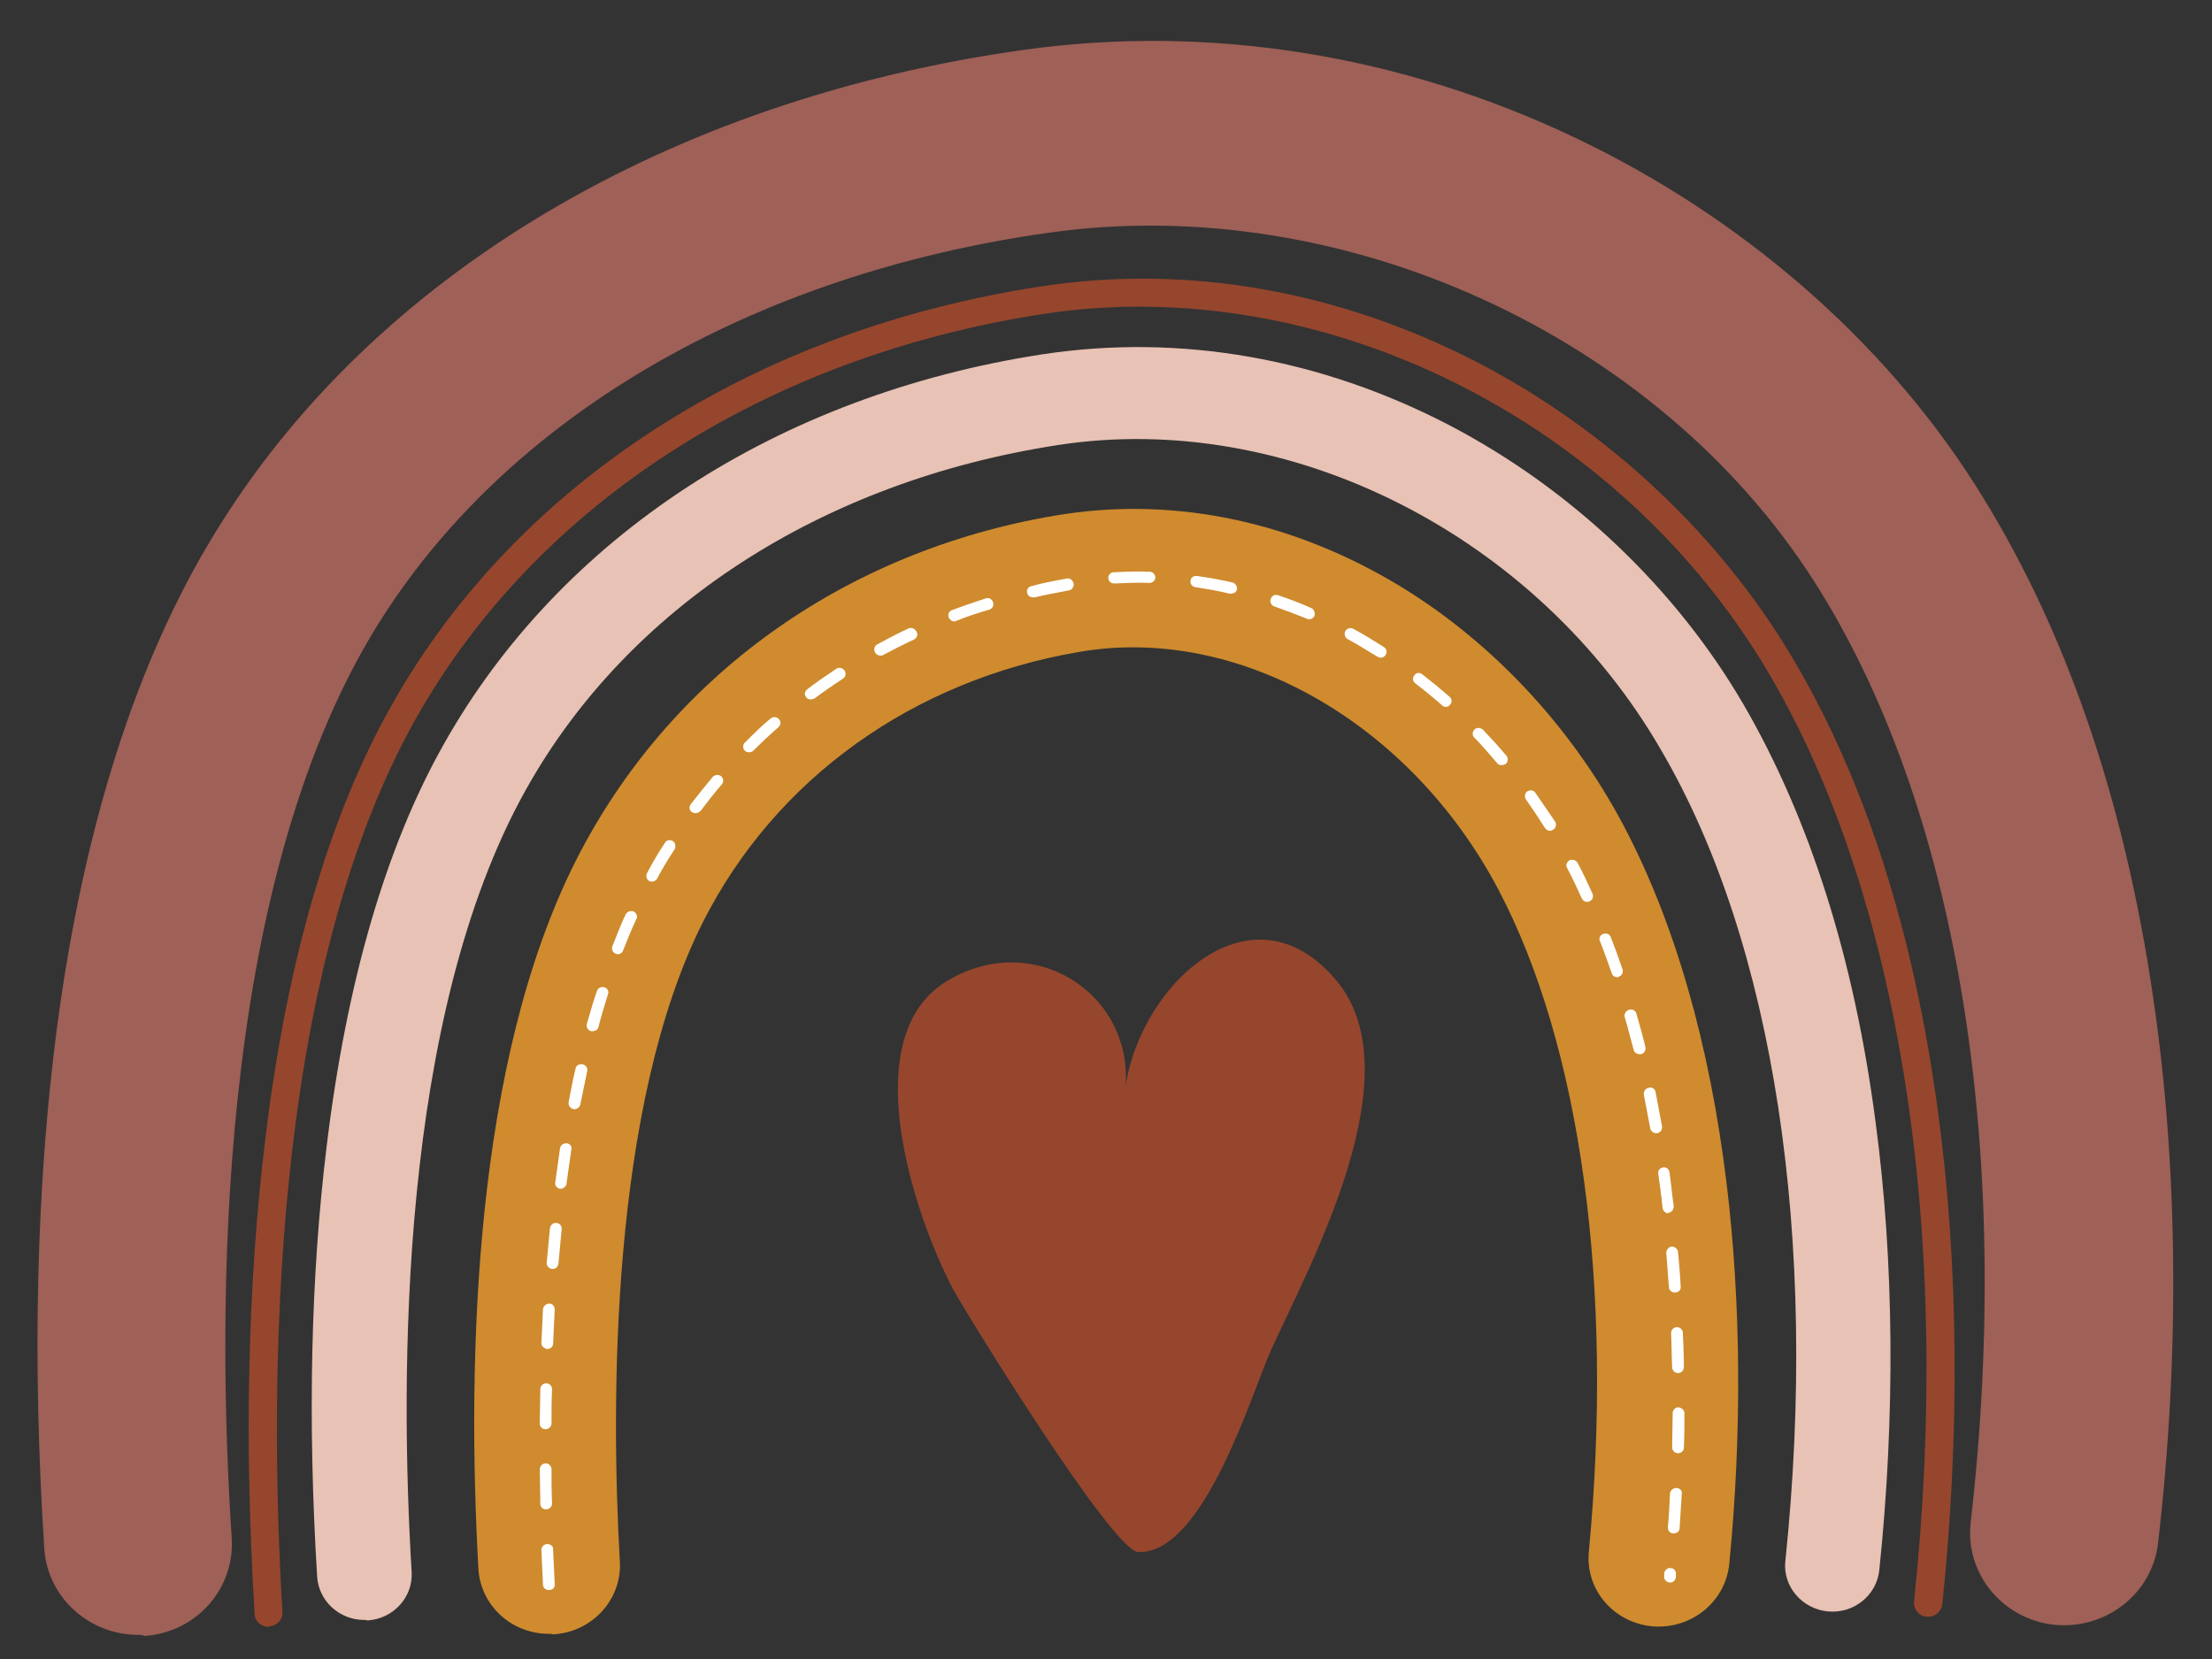 <?xml version="1.0" encoding="UTF-8"?>
<svg xmlns="http://www.w3.org/2000/svg" xmlns:xlink="http://www.w3.org/1999/xlink" width="1500pt" height="1125pt" viewBox="0 0 1500 1125" version="1.2">
<rect x="0" y="0" width="1500" height="1125" fill="#333333" stroke="none"/>
<defs>
<clipPath id="clip1">
  <path d="M 25 27 L 1474 27 L 1474 1109.051 L 25 1109.051 Z M 25 27 "/>
</clipPath>
</defs>
<g id="surface1">
<g clip-path="url(#clip1)" clip-rule="nonzero">
<path style=" stroke:none;fill-rule:nonzero;fill:rgb(62.349%,37.65%,34.119%);fill-opacity:1;" d="M 93.781 1108.648 C 60.473 1108.648 32.234 1083.289 30.062 1050.32 C 21.734 922.43 24.633 803.238 38.75 696 C 56.852 560.141 92.695 447.832 145.914 361.242 C 252.715 186.621 452.922 67.426 694.762 33.734 C 820.391 16.344 949.637 36.996 1068.387 93.512 C 1180.254 146.77 1276.195 229.734 1338.828 327.914 C 1399.289 422.469 1440.199 539.852 1460.109 676.438 C 1477.125 792.008 1478.211 919.895 1463.367 1046.695 C 1459.387 1080.75 1427.887 1105.387 1392.77 1101.766 C 1357.652 1097.777 1332.672 1066.984 1336.293 1032.93 C 1365.617 778.238 1326.879 545.648 1230.215 394.211 C 1123.414 227.195 910.535 130.102 712.504 157.637 C 509.039 185.895 342.137 283.715 254.887 425.73 C 145.914 603.254 147 888.738 157.137 1043.074 C 159.309 1077.492 132.879 1107.199 97.762 1109.371 C 96.676 1108.648 95.23 1108.648 93.781 1108.648 Z M 93.781 1108.648 "/>
</g>
<path style=" stroke:none;fill-rule:nonzero;fill:rgb(90.979%,76.079%,70.589%);fill-opacity:1;" d="M 246.922 1098.504 C 230.27 1098.504 216.148 1085.824 215.062 1069.156 C 208.547 963.371 210.719 865.188 221.578 776.789 C 234.977 666.293 261.402 574.996 300.504 505.434 C 379.43 364.504 527.5 267.773 707.07 240.238 C 800.117 226.109 895.695 242.773 983.668 288.785 C 1065.852 331.898 1136.449 398.922 1182.426 477.902 C 1226.957 554.707 1257.367 649.625 1271.852 760.848 C 1284.523 855.406 1285.246 960.832 1274.383 1064.812 C 1272.574 1081.84 1257.008 1094.52 1239.266 1092.707 C 1221.891 1090.895 1208.855 1075.68 1210.668 1058.652 C 1233.473 840.191 1203.062 639.844 1126.672 509.059 C 1042.32 362.691 873.609 277.555 717.211 301.828 C 557.188 326.465 425.77 411.602 356.621 535.504 C 270.453 689.477 271.18 934.023 279.145 1065.898 C 280.23 1082.926 266.836 1097.777 249.094 1098.867 C 248.371 1098.504 247.648 1098.504 246.922 1098.504 Z M 246.922 1098.504 "/>
<path style=" stroke:none;fill-rule:nonzero;fill:rgb(81.18%,54.509%,18.039%);fill-opacity:1;" d="M 372.188 1107.922 C 346.844 1107.922 325.848 1088.723 324.398 1063.723 C 316.434 919.895 321.504 719.91 390.652 583.328 C 453.645 459.062 572.031 373.922 715.398 349.648 C 791.789 336.609 870.352 351.824 942.035 393.125 C 1007.926 431.164 1064.402 490.582 1100.969 559.777 C 1135.723 625.715 1159.258 707.594 1170.844 802.512 C 1180.617 882.941 1181.34 972.062 1172.652 1060.465 C 1170.117 1086.188 1146.949 1105.023 1120.52 1102.852 C 1094.09 1100.316 1074.902 1077.852 1077.438 1052.129 C 1094.453 872.797 1072.004 709.043 1015.891 602.891 C 956.152 489.855 839.578 423.559 732.051 442.035 C 619.098 461.234 526.055 527.898 476.816 624.992 C 413.82 749.98 414.184 950.688 420.34 1059.016 C 421.785 1084.738 401.512 1106.836 375.082 1108.285 C 373.996 1107.922 373.273 1107.922 372.188 1107.922 Z M 372.188 1107.922 "/>
<path style=" stroke:none;fill-rule:nonzero;fill:rgb(58.82%,27.449%,17.65%);fill-opacity:1;" d="M 182.117 1103.215 C 177.051 1103.215 172.703 1099.227 172.703 1094.52 C 165.465 977.859 168 869.535 179.945 772.082 C 194.426 651.801 223.391 552.895 265.75 477.902 C 350.828 327.188 511.211 223.938 705.984 194.227 C 805.184 179.012 907.641 197.125 1001.77 245.672 C 1090.469 291.684 1166.496 363.055 1216.098 447.105 C 1264.973 529.707 1297.918 632.961 1314.207 753.965 C 1328.328 857.941 1329.051 973.512 1317.105 1087.996 C 1316.383 1093.07 1312.035 1096.691 1306.605 1096.328 C 1301.176 1095.969 1297.555 1091.258 1297.918 1086.188 C 1324.348 836.93 1288.504 607.602 1199.441 456.527 C 1098.074 284.438 896.418 184.445 708.883 212.703 C 520.262 241.324 364.586 341.316 282.402 486.598 C 182.117 664.117 182.48 942.719 191.531 1093.07 C 191.895 1098.141 187.91 1102.488 182.48 1102.852 C 182.48 1103.215 182.48 1103.215 182.117 1103.215 Z M 771.875 1052.492 C 816.77 1053.941 849.352 942.719 862.387 914.461 C 889.176 855.77 959.051 727.883 906.191 664.844 C 847.18 594.559 768.617 672.09 762.465 743.461 C 772.961 677.16 703.09 628.613 642.266 665.203 C 579.637 702.883 619.457 822.801 645.887 873.523 C 656.023 892 754.5 1051.77 771.875 1052.492 Z M 771.875 1052.492 "/>
<path style=" stroke:none;fill-rule:nonzero;fill:rgb(100%,100%,100%);fill-opacity:1;" d="M 412.375 673.898 C 410.203 681.145 407.668 688.754 405.855 696.363 C 405.496 698.172 403.684 699.262 401.875 699.262 C 401.512 699.262 401.152 699.262 400.789 699.262 C 398.617 698.535 397.531 696.723 397.891 694.551 C 400.062 686.941 402.238 679.336 404.77 672.09 C 405.496 669.914 407.668 668.828 409.84 669.551 C 411.648 669.914 413.098 672.09 412.375 673.898 Z M 394.996 721.723 C 392.824 721.359 390.652 722.445 390.289 724.621 C 388.48 732.23 387.031 739.836 385.582 747.445 C 385.223 749.617 386.668 751.43 388.84 752.156 C 389.203 752.156 389.203 752.156 389.566 752.156 C 391.375 752.156 393.184 750.707 393.547 748.895 C 394.996 741.285 396.805 733.68 398.254 726.07 C 398.617 724.258 397.168 722.086 394.996 721.723 Z M 429.75 618.105 C 427.578 617.383 425.406 618.105 424.32 619.918 C 421.062 626.801 418.168 634.41 415.27 641.656 C 414.547 643.828 415.633 646.004 417.441 646.727 C 417.805 646.727 418.527 647.09 418.891 647.09 C 420.34 647.09 422.148 646.004 422.512 644.555 C 425.406 637.309 428.305 630.062 431.562 623.18 C 432.648 621.367 431.562 619.195 429.75 618.105 Z M 522.434 487.32 C 516.277 492.395 510.484 498.188 505.055 503.625 C 503.605 505.074 503.605 507.609 505.055 509.059 C 505.777 509.781 506.867 510.145 507.953 510.145 C 509.039 510.145 510.125 509.781 510.848 509.059 C 516.277 503.625 522.07 498.188 527.863 493.117 C 529.672 491.668 529.672 489.133 528.227 487.684 C 526.777 485.871 524.242 485.871 522.434 487.32 Z M 566.965 453.629 C 560.445 457.977 553.566 462.684 547.414 467.395 C 545.602 468.844 545.242 471.016 546.691 472.828 C 547.414 473.914 548.5 474.277 549.949 474.277 C 550.672 474.277 551.758 473.914 552.48 473.555 C 558.637 468.844 565.152 464.496 571.672 460.148 C 573.48 459.062 573.844 456.527 572.758 454.715 C 571.309 452.902 568.773 452.18 566.965 453.629 Z M 456.18 570.285 C 454.371 569.199 451.836 569.559 450.75 571.734 C 446.406 578.254 442.422 585.141 438.801 592.023 C 437.715 593.832 438.441 596.371 440.25 597.457 C 440.973 597.82 441.336 597.82 442.062 597.82 C 443.508 597.82 444.957 597.094 445.68 595.645 C 449.301 588.762 453.285 582.242 457.629 575.719 C 458.352 573.906 457.992 571.371 456.18 570.285 Z M 483.332 526.809 C 478.266 532.969 473.195 539.129 468.488 545.285 C 467.043 547.098 467.402 549.633 469.215 550.723 C 469.938 551.082 470.66 551.445 471.746 551.445 C 472.832 551.445 474.281 550.723 475.008 549.996 C 479.711 543.836 484.418 537.68 489.488 531.883 C 490.938 530.07 490.574 527.898 489.125 526.449 C 487.316 525 484.781 525.359 483.332 526.809 Z M 384.496 775.34 C 382.324 774.98 380.152 776.43 379.789 778.602 C 378.703 786.211 377.617 793.816 376.531 801.789 C 376.168 803.961 377.617 805.773 379.789 806.137 C 379.789 806.137 380.152 806.137 380.152 806.137 C 381.961 806.137 383.773 804.688 384.133 802.875 C 385.223 795.266 386.309 787.297 387.395 779.688 C 388.117 777.516 386.668 775.703 384.496 775.34 Z M 371.102 914.824 C 373.273 914.824 375.082 913.012 375.082 911.199 C 375.445 903.23 375.809 895.621 376.168 888.012 C 376.168 885.84 374.723 884.027 372.551 884.027 C 370.379 884.027 368.566 885.477 368.203 887.652 C 367.844 895.258 367.48 903.23 367.117 911.199 C 367.117 912.648 368.93 914.461 371.102 914.824 Z M 1129.934 849.609 C 1130.656 857.219 1131.02 865.188 1131.742 872.797 C 1131.742 874.973 1133.551 876.418 1135.723 876.418 C 1135.723 876.418 1135.723 876.418 1136.086 876.418 C 1138.258 876.418 1140.07 874.609 1139.707 872.434 C 1139.344 864.465 1138.621 856.855 1137.898 848.887 C 1137.535 846.711 1135.723 845.262 1133.551 845.262 C 1131.379 845.625 1129.934 847.801 1129.934 849.609 Z M 1137.172 899.969 C 1135 899.969 1133.191 901.781 1133.191 903.953 C 1133.551 911.562 1133.551 919.531 1133.914 927.141 C 1133.914 929.312 1135.723 931.125 1137.898 931.125 C 1140.07 931.125 1141.879 929.312 1141.879 927.141 C 1141.879 919.172 1141.516 911.562 1141.156 903.59 C 1141.156 901.781 1139.344 899.969 1137.172 899.969 Z M 370.016 969.168 C 372.188 969.168 373.996 967.355 373.996 965.18 C 373.996 957.574 373.996 949.602 374.359 941.996 C 374.359 939.82 372.551 938.008 370.379 938.008 C 368.203 938.008 366.395 939.82 366.395 941.996 C 366.395 949.602 366.031 957.574 366.031 965.543 C 366.031 967.355 367.48 969.168 370.016 969.168 Z M 377.258 829.32 C 375.082 828.961 373.273 830.77 372.91 832.945 C 372.188 840.555 371.465 848.523 370.738 856.133 C 370.379 858.305 372.188 860.117 374.359 860.48 C 374.359 860.48 374.723 860.48 374.723 860.48 C 376.895 860.48 378.344 859.031 378.703 856.855 C 379.43 848.887 380.152 841.277 380.875 833.668 C 381.238 831.496 379.43 829.32 377.258 829.32 Z M 370.379 1023.508 C 372.551 1023.508 374.359 1021.699 374.359 1019.523 C 373.996 1011.555 373.996 1003.945 373.996 996.336 C 373.996 994.164 372.188 992.352 370.016 992.352 C 367.844 992.352 366.031 994.164 366.031 996.336 C 366.031 1003.945 366.395 1011.918 366.395 1019.887 C 366.395 1022.059 368.203 1023.508 370.379 1023.508 Z M 616.199 426.094 C 608.961 429.355 601.719 433.34 594.84 436.961 C 593.031 438.051 592.305 440.223 593.391 442.398 C 594.117 443.848 595.566 444.57 597.012 444.57 C 597.738 444.57 598.461 444.57 598.824 444.207 C 605.703 440.586 612.582 436.961 619.82 433.703 C 621.633 432.613 622.719 430.441 621.633 428.629 C 620.547 426.094 618.012 425.367 616.199 426.094 Z M 371.102 1047.059 C 368.93 1047.059 367.117 1048.871 367.117 1051.043 C 367.48 1058.652 367.844 1066.621 368.203 1074.594 C 368.203 1076.766 370.016 1078.215 372.188 1078.215 C 372.188 1078.215 372.188 1078.215 372.551 1078.215 C 374.723 1078.215 376.531 1076.402 376.168 1074.23 C 375.809 1066.621 375.445 1058.652 375.082 1051.043 C 375.445 1048.508 373.273 1047.059 371.102 1047.059 Z M 1041.234 537.68 C 1040.145 535.867 1037.613 535.504 1035.801 536.594 C 1033.992 537.68 1033.629 540.215 1034.715 542.027 C 1039.059 548.184 1043.406 554.707 1047.75 561.59 C 1048.473 562.676 1049.922 563.402 1051.008 563.402 C 1051.73 563.402 1052.457 563.039 1053.18 562.676 C 1054.988 561.59 1055.715 559.055 1054.629 557.242 C 1050.285 550.723 1045.578 544.199 1041.234 537.68 Z M 1131.379 822.438 C 1133.551 822.078 1135 820.266 1135 818.09 C 1133.914 810.484 1133.191 802.512 1132.105 794.906 C 1131.742 792.73 1129.934 791.281 1127.758 791.645 C 1125.586 792.008 1124.141 793.816 1124.5 795.992 C 1125.586 803.602 1126.672 811.207 1127.398 819.18 C 1127.758 820.988 1129.207 822.801 1131.379 822.801 C 1131.02 822.438 1131.02 822.438 1131.379 822.438 Z M 1127.035 763.746 C 1125.586 756.141 1124.141 748.168 1122.691 740.562 C 1122.328 738.387 1120.156 736.938 1117.984 737.664 C 1115.812 738.023 1114.363 740.199 1114.727 742.371 C 1116.176 749.98 1117.621 757.59 1119.07 765.195 C 1119.434 767.008 1121.242 768.457 1123.055 768.457 C 1123.414 768.457 1123.414 768.457 1123.777 768.457 C 1125.949 768.094 1127.398 765.922 1127.035 763.746 Z M 1069.832 585.141 C 1068.746 583.328 1066.574 582.602 1064.402 583.328 C 1062.594 584.414 1061.508 586.59 1062.594 588.398 C 1066.215 595.281 1069.473 602.168 1072.73 609.414 C 1073.453 610.863 1074.902 611.586 1076.352 611.586 C 1076.711 611.586 1077.438 611.586 1077.797 611.223 C 1079.969 610.5 1080.695 607.965 1079.969 606.152 C 1076.711 598.906 1073.453 592.023 1069.832 585.141 Z M 1092.281 635.496 C 1091.555 633.324 1089.383 632.598 1087.211 633.324 C 1085.039 634.047 1083.953 636.223 1085.039 638.395 C 1087.934 645.641 1090.469 652.887 1093.004 660.133 C 1093.727 661.945 1095.176 662.668 1096.625 662.668 C 1096.988 662.668 1097.348 662.668 1097.711 662.305 C 1099.883 661.582 1100.969 659.406 1100.246 657.234 C 1097.711 649.988 1095.176 642.742 1092.281 635.496 Z M 1115.812 710.129 C 1114.004 702.52 1111.828 694.914 1109.656 687.305 C 1108.934 685.129 1106.762 684.043 1104.59 684.77 C 1102.418 685.492 1101.332 687.668 1101.691 689.477 C 1103.863 696.723 1105.676 704.332 1107.848 711.941 C 1108.211 713.75 1110.02 714.84 1111.828 714.84 C 1112.191 714.84 1112.555 714.84 1112.914 714.84 C 1114.727 714.477 1116.176 712.301 1115.812 710.129 Z M 1138.258 954.312 C 1136.086 954.312 1134.277 956.125 1134.277 958.297 C 1134.277 965.906 1133.914 973.875 1133.914 981.484 C 1133.914 983.656 1135.723 985.469 1137.895 985.469 C 1140.07 985.469 1141.879 983.656 1141.879 981.848 C 1142.242 974.238 1142.242 966.27 1142.242 958.297 C 1142.242 956.125 1140.43 954.676 1138.258 954.312 Z M 1132.828 1063.363 C 1130.656 1063 1128.844 1064.812 1128.484 1066.984 L 1128.484 1068.797 C 1128.121 1070.969 1129.93 1072.781 1132.105 1073.145 C 1132.105 1073.145 1132.465 1073.145 1132.465 1073.145 C 1134.637 1073.145 1136.086 1071.695 1136.449 1069.52 L 1136.449 1067.711 C 1136.809 1065.535 1135.363 1063.363 1132.828 1063.363 Z M 1136.809 1009.02 C 1134.637 1009.02 1132.828 1010.469 1132.465 1012.641 C 1132.105 1020.25 1131.742 1028.219 1131.02 1035.828 C 1131.02 1038 1132.465 1039.812 1134.637 1039.812 C 1134.637 1039.812 1134.637 1039.812 1135 1039.812 C 1137.172 1039.812 1138.984 1038.363 1138.984 1036.191 C 1139.344 1028.582 1140.07 1020.613 1140.43 1012.641 C 1140.793 1010.828 1138.984 1009.02 1136.809 1009.02 Z M 779.48 387.691 C 771.516 387.328 763.188 387.691 755.223 388.055 C 753.051 388.055 751.242 390.227 751.602 392.039 C 751.602 394.211 753.414 395.66 755.586 395.66 C 755.586 395.66 755.586 395.66 755.945 395.66 C 763.91 395.301 771.875 394.938 779.48 395.301 C 781.652 395.301 783.461 393.488 783.461 391.676 C 783.461 389.504 781.652 387.691 779.48 387.691 Z M 668.336 405.805 C 660.73 408.34 653.129 410.879 645.527 413.777 C 643.352 414.5 642.629 416.676 643.352 418.848 C 644.078 420.297 645.527 421.383 646.973 421.383 C 647.336 421.383 648.059 421.383 648.422 421.023 C 655.664 418.125 663.266 415.586 670.867 413.414 C 673.039 412.688 674.125 410.516 673.402 408.34 C 672.68 406.168 670.508 405.082 668.336 405.805 Z M 723 392.402 C 715.035 393.852 707.07 395.301 699.469 397.473 C 697.297 397.836 695.848 400.008 696.574 402.184 C 696.934 403.992 698.746 405.082 700.555 405.082 C 700.918 405.082 701.281 405.082 701.641 405.082 C 709.246 403.27 717.211 401.82 724.812 400.371 C 726.984 400.008 728.434 397.836 728.07 395.66 C 727.348 393.125 725.176 391.676 723 392.402 Z M 835.594 394.938 C 827.629 393.125 819.664 391.676 811.699 390.59 C 809.527 390.227 807.355 391.676 807.355 393.852 C 806.996 396.023 808.441 397.836 810.613 398.195 C 818.219 399.285 826.184 400.734 833.785 402.543 C 834.148 402.543 834.508 402.543 834.871 402.543 C 836.68 402.543 838.492 401.457 838.855 399.645 C 838.855 397.473 837.766 395.301 835.594 394.938 Z M 889.176 412.328 C 881.938 409.066 874.332 406.168 866.73 403.633 C 864.559 402.906 862.387 403.992 861.66 406.168 C 860.938 408.34 862.023 410.516 864.195 411.238 C 871.438 413.777 879.039 416.676 886.281 419.574 C 886.645 419.934 887.367 419.934 887.73 419.934 C 889.176 419.934 890.625 419.211 891.348 417.762 C 892.074 415.586 890.988 413.051 889.176 412.328 Z M 964.48 457.25 C 962.672 455.801 960.137 456.164 959.051 457.977 C 957.602 459.785 957.965 461.961 959.773 463.41 C 965.93 468.121 972.082 473.191 977.875 478.262 C 978.602 478.988 979.688 479.352 980.41 479.352 C 981.496 479.352 982.582 478.988 983.305 477.902 C 984.754 476.453 984.754 473.914 982.945 472.465 C 977.152 467.395 970.996 462.324 964.48 457.25 Z M 1005.754 494.93 C 1004.305 493.48 1001.77 493.117 999.961 494.566 C 998.512 496.016 998.148 498.551 999.598 500 C 1005.027 505.434 1010.098 511.594 1015.164 517.391 C 1015.891 518.477 1016.977 518.84 1018.426 518.84 C 1019.148 518.84 1020.234 518.477 1020.957 518.113 C 1022.77 516.668 1022.77 514.129 1021.684 512.68 C 1016.613 506.523 1011.184 500.727 1005.754 494.93 Z M 938.414 438.773 C 931.535 434.426 924.656 430.078 917.777 426.457 C 915.969 425.367 913.434 426.094 912.348 427.906 C 911.262 429.715 911.984 432.254 913.797 433.34 C 920.676 436.961 927.191 441.309 934.07 445.297 C 934.793 445.656 935.516 446.02 936.242 446.02 C 937.691 446.02 938.777 445.297 939.5 444.207 C 940.949 442.398 940.223 439.859 938.414 438.773 Z M 938.414 438.773 "/>
</g>
</svg>
